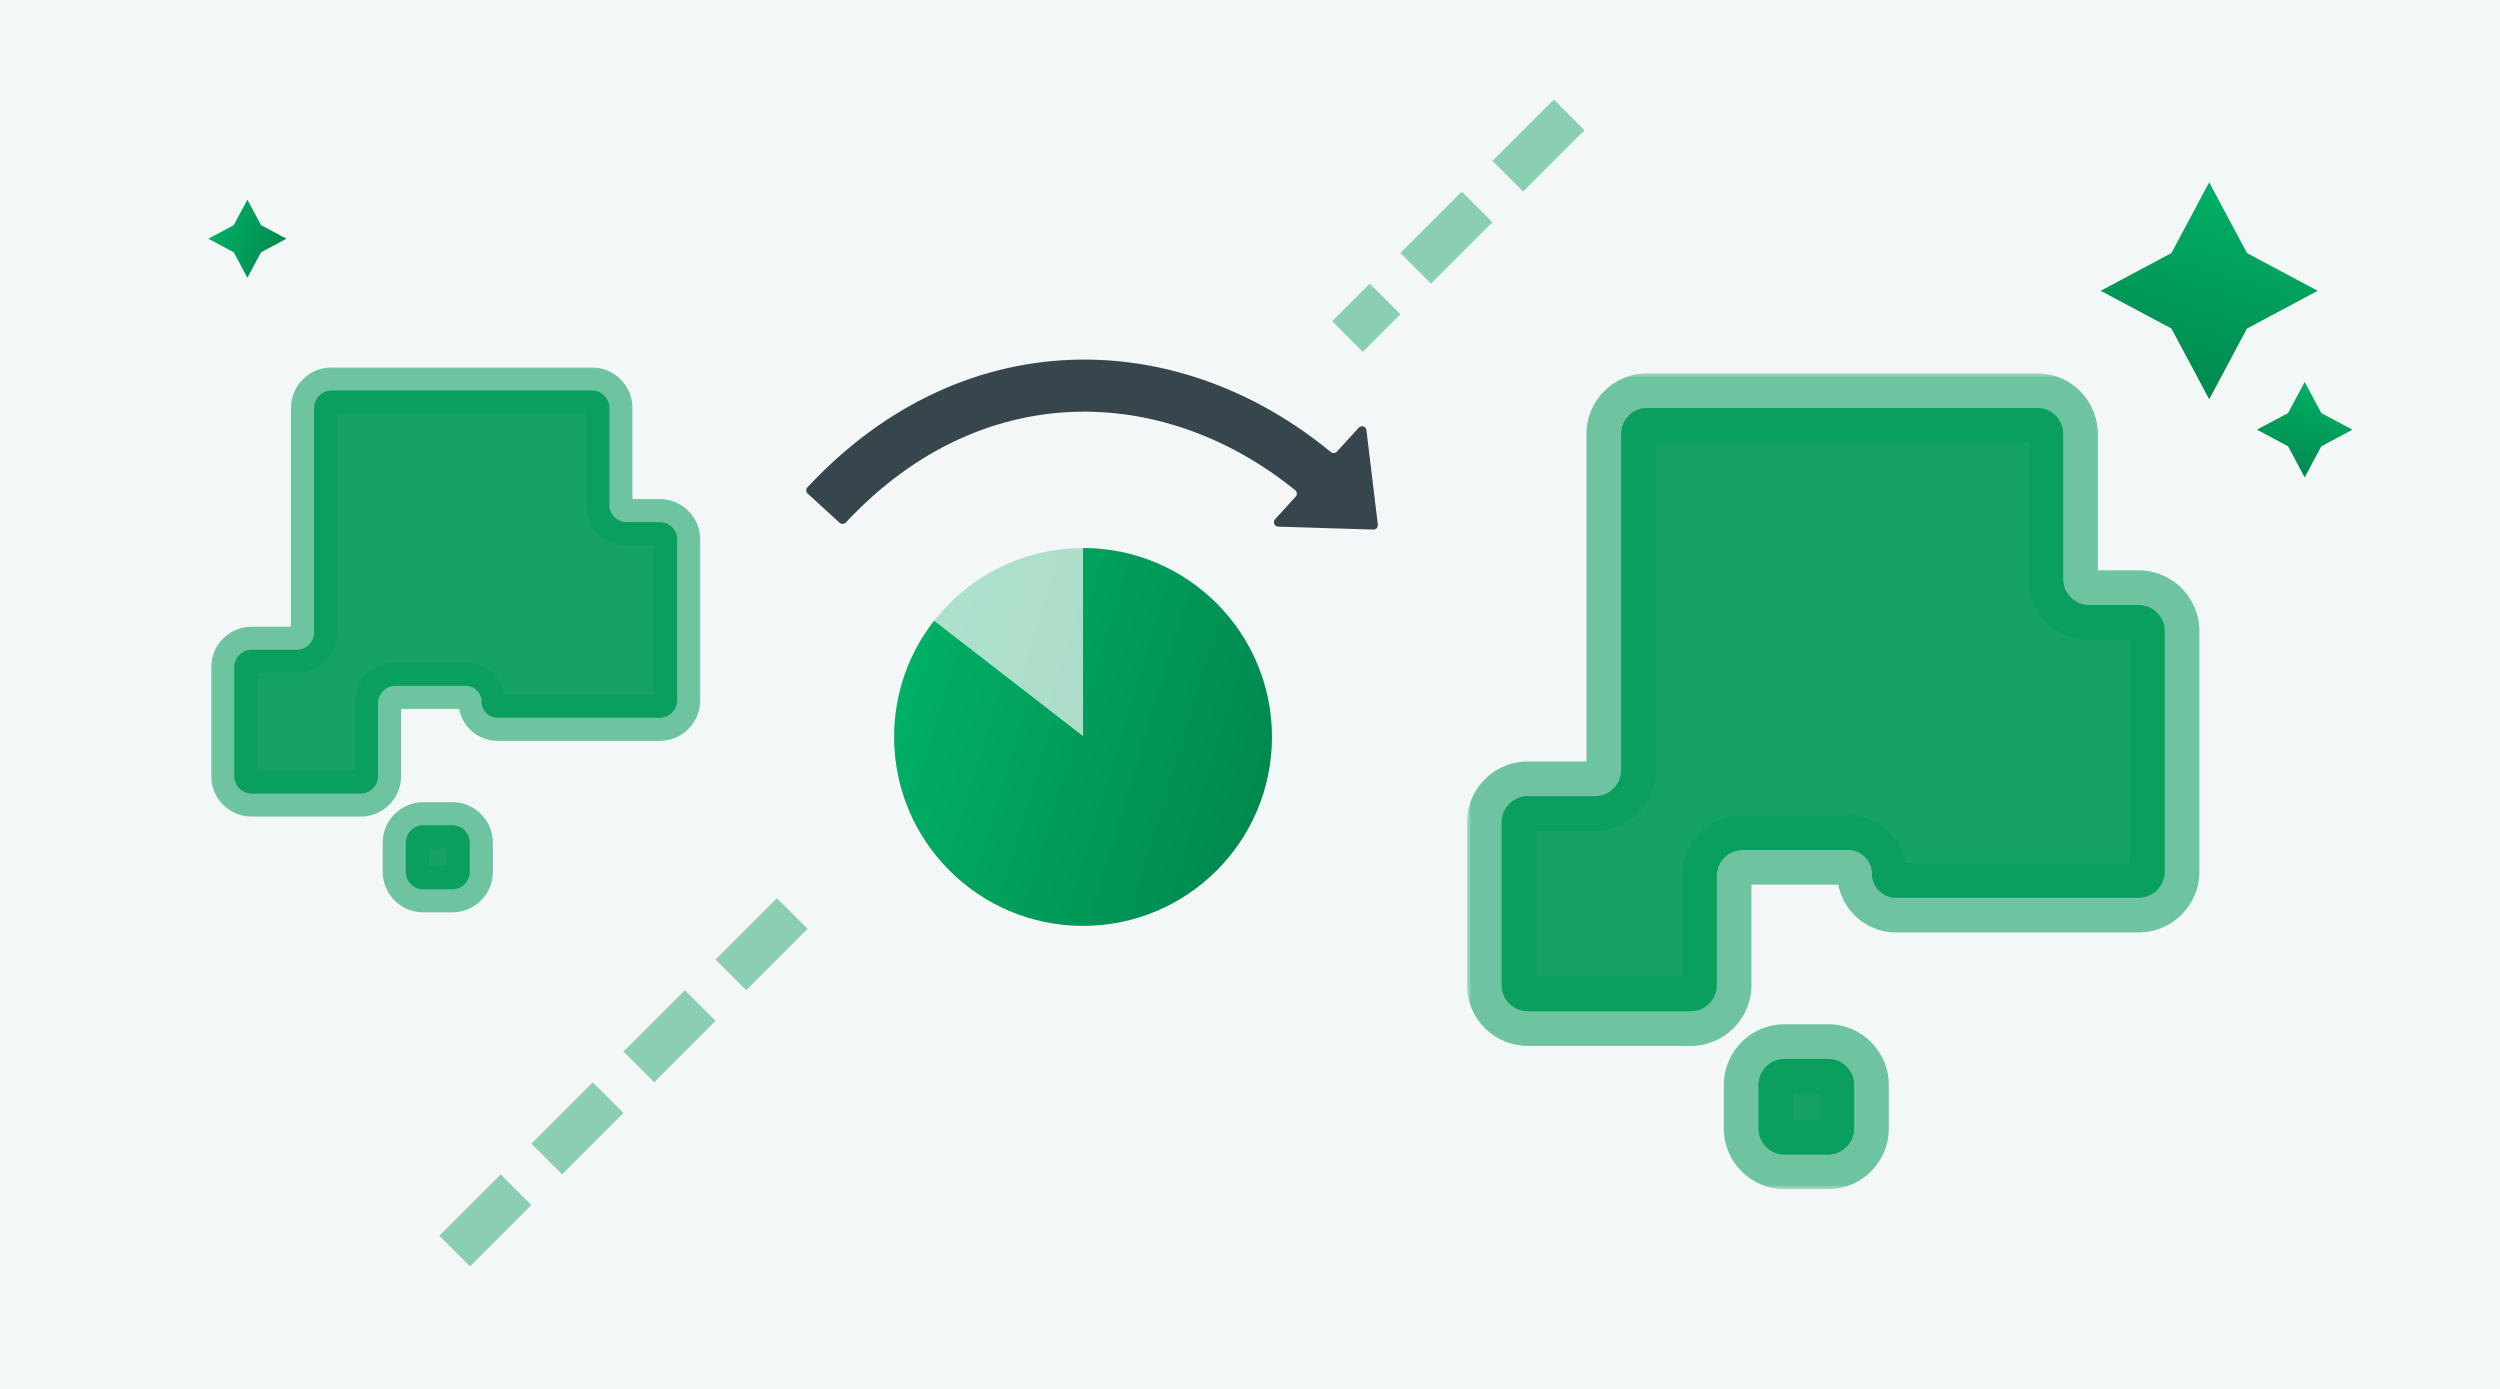 <svg width="288" height="160" viewBox="0 0 288 160" fill="none" xmlns="http://www.w3.org/2000/svg">
<rect width="288" height="160" fill="#F4F7F7"/>
<path d="M28.5 23L30.066 25.934L33 27.5L30.066 29.066L28.5 32L26.934 29.066L24 27.5L26.934 25.934L28.5 23Z" fill="url(#paint0_linear_171_25140)"/>
<path d="M96.719 60.221C96.927 60.411 97.251 60.395 97.443 60.189C105.59 51.463 115.135 47.547 124.465 47.428C133.143 47.317 141.83 50.492 149.214 56.478C149.44 56.661 149.464 56.998 149.267 57.213L146.89 59.812C146.595 60.134 146.814 60.653 147.25 60.667L158.204 61.009C158.516 61.019 158.764 60.748 158.727 60.438L157.413 49.555C157.361 49.122 156.825 48.95 156.53 49.272L154.012 52.024C153.828 52.226 153.517 52.246 153.306 52.072C144.878 45.13 134.734 41.296 124.389 41.428C113.301 41.569 102.214 46.266 93.015 56.14C92.823 56.346 92.837 56.67 93.044 56.861L96.719 60.221Z" fill="#36464C"/>
<path d="M124.769 63.137C136.785 63.138 146.525 72.879 146.525 84.895C146.525 96.913 136.784 106.655 124.767 106.655C112.75 106.655 103.008 96.913 103.008 84.895C103.008 79.848 104.726 75.201 107.61 71.51L124.769 84.805V63.137Z" fill="url(#paint1_linear_171_25140)"/>
<circle cx="124.767" cy="84.896" r="21.759" fill="url(#paint2_linear_171_25140)" fill-opacity="0.29"/>
<path opacity="0.48" d="M179 15L157 37" stroke="#17A267" stroke-width="5" stroke-linecap="square" stroke-dasharray="5 10"/>
<path opacity="0.48" d="M89.5 107L52 144.5" stroke="#17A267" stroke-width="5" stroke-linecap="square" stroke-dasharray="5 10"/>
<path d="M267 33.5L258.849 37.849L254.5 46L250.151 37.849L242 33.5L250.151 29.151L254.5 21L258.849 29.151L267 33.5Z" fill="url(#paint3_linear_171_25140)"/>
<path d="M271 49.5L267.413 51.413L265.5 55L263.587 51.413L260 49.5L263.587 47.587L265.5 44L267.413 47.587L271 49.5Z" fill="url(#paint4_linear_171_25140)"/>
<path d="M213.592 130C213.592 131.657 212.249 133 210.592 133H205.584C203.927 133 202.584 131.657 202.584 130V124.992C202.584 123.335 203.927 121.992 205.584 121.992H210.592C212.249 121.992 213.592 123.335 213.592 124.992V130ZM237.672 66.704C237.672 68.361 239.015 69.704 240.672 69.704H246.368C248.025 69.704 249.368 71.047 249.368 72.704V100.416C249.368 102.073 248.025 103.416 246.368 103.416H218.408C216.888 103.416 215.656 102.184 215.656 100.664C215.656 99.144 214.424 97.912 212.904 97.912H200.768C199.111 97.912 197.768 99.255 197.768 100.912V113.488C197.768 115.145 196.424 116.488 194.768 116.488H176C174.343 116.488 173 115.145 173 113.488V94.72C173 93.063 174.343 91.72 176 91.72H183.76C185.417 91.72 186.76 90.377 186.76 88.72V50C186.76 48.343 188.103 47 189.76 47H234.672C236.329 47 237.672 48.343 237.672 50V66.704Z" fill="#019A59" fill-opacity="0.7"/>
<mask id="path-11-outside-1_171_25140" maskUnits="userSpaceOnUse" x="169" y="43" width="85" height="94" fill="black">
<rect fill="white" x="169" y="43" width="85" height="94"/>
<path d="M213.592 130C213.592 131.657 212.249 133 210.592 133H205.584C203.927 133 202.584 131.657 202.584 130V124.992C202.584 123.335 203.927 121.992 205.584 121.992H210.592C212.249 121.992 213.592 123.335 213.592 124.992V130ZM237.672 66.704C237.672 68.361 239.015 69.704 240.672 69.704H246.368C248.025 69.704 249.368 71.047 249.368 72.704V100.416C249.368 102.073 248.025 103.416 246.368 103.416H218.408C216.888 103.416 215.656 102.184 215.656 100.664C215.656 99.144 214.424 97.912 212.904 97.912H200.768C199.111 97.912 197.768 99.255 197.768 100.912V113.488C197.768 115.145 196.424 116.488 194.768 116.488H176C174.343 116.488 173 115.145 173 113.488V94.72C173 93.063 174.343 91.72 176 91.72H183.76C185.417 91.72 186.76 90.377 186.76 88.72V50C186.76 48.343 188.103 47 189.76 47H234.672C236.329 47 237.672 48.343 237.672 50V66.704Z"/>
</mask>
<path d="M213.592 130C213.592 131.657 212.249 133 210.592 133H205.584C203.927 133 202.584 131.657 202.584 130V124.992C202.584 123.335 203.927 121.992 205.584 121.992H210.592C212.249 121.992 213.592 123.335 213.592 124.992V130ZM237.672 66.704C237.672 68.361 239.015 69.704 240.672 69.704H246.368C248.025 69.704 249.368 71.047 249.368 72.704V100.416C249.368 102.073 248.025 103.416 246.368 103.416H218.408C216.888 103.416 215.656 102.184 215.656 100.664C215.656 99.144 214.424 97.912 212.904 97.912H200.768C199.111 97.912 197.768 99.255 197.768 100.912V113.488C197.768 115.145 196.424 116.488 194.768 116.488H176C174.343 116.488 173 115.145 173 113.488V94.72C173 93.063 174.343 91.72 176 91.72H183.76C185.417 91.72 186.76 90.377 186.76 88.72V50C186.76 48.343 188.103 47 189.76 47H234.672C236.329 47 237.672 48.343 237.672 50V66.704Z" fill="#019A59" fill-opacity="0.7"/>
<path d="M210.592 133V129H205.584V133V137H210.592V133ZM202.584 130H206.584V124.992H202.584H198.584V130H202.584ZM205.584 121.992V125.992H210.592V121.992V117.992H205.584V121.992ZM213.592 124.992H209.592V130H213.592H217.592V124.992H213.592ZM240.672 69.704V73.704H246.368V69.704V65.704H240.672V69.704ZM249.368 72.704H245.368V100.416H249.368H253.368V72.704H249.368ZM246.368 103.416V99.416H218.408V103.416V107.416H246.368V103.416ZM212.904 97.912V93.912H200.768V97.912V101.912H212.904V97.912ZM197.768 100.912H193.768V113.488H197.768H201.768V100.912H197.768ZM194.768 116.488V112.488H176V116.488V120.488H194.768V116.488ZM173 113.488H177V94.72H173H169V113.488H173ZM176 91.72V95.72H183.76V91.72V87.72H176V91.72ZM186.76 88.72H190.76V50H186.76H182.76V88.72H186.76ZM189.76 47V51H234.672V47V43H189.76V47ZM237.672 50H233.672V66.704H237.672H241.672V50H237.672ZM234.672 47V51C234.12 51 233.672 50.552 233.672 50H237.672H241.672C241.672 46.134 238.538 43 234.672 43V47ZM186.76 50H190.76C190.76 50.552 190.312 51 189.76 51V47V43C185.894 43 182.76 46.134 182.76 50H186.76ZM183.76 91.72V95.72C187.626 95.72 190.76 92.586 190.76 88.72H186.76H182.76C182.76 88.167 183.207 87.72 183.76 87.72V91.72ZM173 94.72H177C177 95.272 176.552 95.72 176 95.72V91.72V87.72C172.134 87.72 169 90.854 169 94.72H173ZM176 116.488V112.488C176.552 112.488 177 112.936 177 113.488H173H169C169 117.354 172.134 120.488 176 120.488V116.488ZM197.768 113.488H193.768C193.768 112.936 194.215 112.488 194.768 112.488V116.488V120.488C198.634 120.488 201.768 117.354 201.768 113.488H197.768ZM200.768 97.912V93.912C196.902 93.912 193.768 97.046 193.768 100.912H197.768H201.768C201.768 101.464 201.32 101.912 200.768 101.912V97.912ZM215.656 100.664H219.656C219.656 96.935 216.633 93.912 212.904 93.912V97.912V101.912C212.215 101.912 211.656 101.353 211.656 100.664H215.656ZM218.408 103.416V99.416C219.097 99.416 219.656 99.975 219.656 100.664H215.656H211.656C211.656 104.393 214.679 107.416 218.408 107.416V103.416ZM249.368 100.416H245.368C245.368 99.864 245.816 99.416 246.368 99.416V103.416V107.416C250.234 107.416 253.368 104.282 253.368 100.416H249.368ZM246.368 69.704V73.704C245.816 73.704 245.368 73.256 245.368 72.704H249.368H253.368C253.368 68.838 250.234 65.704 246.368 65.704V69.704ZM240.672 69.704V65.704C241.224 65.704 241.672 66.152 241.672 66.704H237.672H233.672C233.672 70.57 236.806 73.704 240.672 73.704V69.704ZM210.592 121.992V125.992C210.04 125.992 209.592 125.544 209.592 124.992H213.592H217.592C217.592 121.126 214.458 117.992 210.592 117.992V121.992ZM202.584 124.992H206.584C206.584 125.544 206.136 125.992 205.584 125.992V121.992V117.992C201.718 117.992 198.584 121.126 198.584 124.992H202.584ZM205.584 133V129C206.136 129 206.584 129.448 206.584 130H202.584H198.584C198.584 133.866 201.718 137 205.584 137V133ZM210.592 133V137C214.458 137 217.592 133.866 217.592 130H213.592H209.592C209.592 129.448 210.04 129 210.592 129V133Z" fill="#019A59" fill-opacity="0.55" mask="url(#path-11-outside-1_171_25140)"/>
<mask id="path-13-outside-2_171_25140" maskUnits="userSpaceOnUse" x="24" y="42" width="57" height="64" fill="black">
<rect fill="white" x="24" y="42" width="57" height="64"/>
<path d="M54.108 100.429C54.108 101.536 53.211 102.433 52.105 102.433H48.76C47.654 102.433 46.757 101.536 46.757 100.429V97.085C46.757 95.978 47.654 95.081 48.76 95.081H52.105C53.211 95.081 54.108 95.978 54.108 97.085V100.429ZM70.189 58.158C70.189 59.264 71.085 60.161 72.192 60.161H75.996C77.103 60.161 78 61.058 78 62.165V80.671C78 81.778 77.103 82.675 75.996 82.675H57.324C56.309 82.675 55.486 81.852 55.486 80.837C55.486 79.823 54.664 79 53.649 79H45.544C44.437 79 43.54 79.897 43.54 81.004V89.401C43.54 90.507 42.643 91.404 41.537 91.404H29.003C27.897 91.404 27 90.507 27 89.401V76.868C27 75.761 27.897 74.864 29.003 74.864H34.186C35.292 74.864 36.19 73.967 36.19 72.861V47.004C36.19 45.897 37.086 45 38.193 45H68.185C69.291 45 70.189 45.897 70.189 47.004V58.158Z"/>
</mask>
<path d="M54.108 100.429C54.108 101.536 53.211 102.433 52.105 102.433H48.76C47.654 102.433 46.757 101.536 46.757 100.429V97.085C46.757 95.978 47.654 95.081 48.76 95.081H52.105C53.211 95.081 54.108 95.978 54.108 97.085V100.429ZM70.189 58.158C70.189 59.264 71.085 60.161 72.192 60.161H75.996C77.103 60.161 78 61.058 78 62.165V80.671C78 81.778 77.103 82.675 75.996 82.675H57.324C56.309 82.675 55.486 81.852 55.486 80.837C55.486 79.823 54.664 79 53.649 79H45.544C44.437 79 43.54 79.897 43.54 81.004V89.401C43.54 90.507 42.643 91.404 41.537 91.404H29.003C27.897 91.404 27 90.507 27 89.401V76.868C27 75.761 27.897 74.864 29.003 74.864H34.186C35.292 74.864 36.19 73.967 36.19 72.861V47.004C36.19 45.897 37.086 45 38.193 45H68.185C69.291 45 70.189 45.897 70.189 47.004V58.158Z" fill="#019A59" fill-opacity="0.7"/>
<path d="M52.105 102.433V99.761H48.76V102.433V105.104H52.105V102.433ZM46.757 100.429H49.428V97.085H46.757H44.086V100.429H46.757ZM48.76 95.081V97.752H52.105V95.081V92.41H48.76V95.081ZM54.108 97.085H51.437V100.429H54.108H56.78V97.085H54.108ZM72.192 60.161V62.832H75.996V60.161V57.49H72.192V60.161ZM78 62.165H75.329V80.671H78H80.671V62.165H78ZM75.996 82.675V80.004H57.324V82.675V85.346H75.996V82.675ZM53.649 79V76.329H45.544V79V81.671H53.649V79ZM43.54 81.004H40.869V89.401H43.54H46.211V81.004H43.54ZM41.537 91.404V88.733H29.003V91.404V94.076H41.537V91.404ZM27 89.401H29.671V76.868H27H24.329V89.401H27ZM29.003 74.864V77.535H34.186V74.864V72.193H29.003V74.864ZM36.19 72.861H38.861V47.004H36.19H33.518V72.861H36.19ZM38.193 45V47.671H68.185V45V42.329H38.193V45ZM70.189 47.004H67.517V58.158H70.189H72.86V47.004H70.189ZM68.185 45V47.671C67.816 47.671 67.517 47.372 67.517 47.004H70.189H72.86C72.86 44.422 70.767 42.329 68.185 42.329V45ZM36.19 47.004H38.861C38.861 47.372 38.562 47.671 38.193 47.671V45V42.329C35.611 42.329 33.518 44.422 33.518 47.004H36.19ZM34.186 74.864V77.535C36.768 77.535 38.861 75.443 38.861 72.861H36.19H33.518C33.518 72.492 33.817 72.193 34.186 72.193V74.864ZM27 76.868H29.671C29.671 77.237 29.372 77.535 29.003 77.535V74.864V72.193C26.422 72.193 24.329 74.286 24.329 76.868H27ZM29.003 91.404V88.733C29.372 88.733 29.671 89.032 29.671 89.401H27H24.329C24.329 91.983 26.422 94.076 29.003 94.076V91.404ZM43.54 89.401H40.869C40.869 89.032 41.168 88.733 41.537 88.733V91.404V94.076C44.118 94.076 46.211 91.983 46.211 89.401H43.54ZM45.544 79V76.329C42.962 76.329 40.869 78.422 40.869 81.004H43.54H46.211C46.211 81.372 45.912 81.671 45.544 81.671V79ZM55.486 80.837H58.158C58.158 78.347 56.139 76.329 53.649 76.329V79V81.671C53.188 81.671 52.815 81.298 52.815 80.837H55.486ZM57.324 82.675V80.004C57.784 80.004 58.158 80.377 58.158 80.837H55.486H52.815C52.815 83.328 54.834 85.346 57.324 85.346V82.675ZM78 80.671H75.329C75.329 80.302 75.628 80.004 75.996 80.004V82.675V85.346C78.578 85.346 80.671 83.253 80.671 80.671H78ZM75.996 60.161V62.832C75.628 62.832 75.329 62.533 75.329 62.165H78H80.671C80.671 59.583 78.578 57.49 75.996 57.49V60.161ZM72.192 60.161V57.49C72.561 57.49 72.86 57.789 72.86 58.158H70.189H67.517C67.517 60.739 69.61 62.832 72.192 62.832V60.161ZM52.105 95.081V97.752C51.736 97.752 51.437 97.453 51.437 97.085H54.108H56.78C56.78 94.503 54.687 92.41 52.105 92.41V95.081ZM46.757 97.085H49.428C49.428 97.453 49.129 97.752 48.76 97.752V95.081V92.41C46.178 92.41 44.086 94.503 44.086 97.085H46.757ZM48.76 102.433V99.761C49.129 99.761 49.428 100.06 49.428 100.429H46.757H44.086C44.086 103.011 46.178 105.104 48.76 105.104V102.433ZM52.105 102.433V105.104C54.687 105.104 56.78 103.011 56.78 100.429H54.108H51.437C51.437 100.06 51.736 99.761 52.105 99.761V102.433Z" fill="#019A59" fill-opacity="0.55" mask="url(#path-13-outside-2_171_25140)"/>
<path d="M54.108 100.429C54.108 101.536 53.211 102.433 52.105 102.433H48.76C47.654 102.433 46.757 101.536 46.757 100.429V97.085C46.757 95.978 47.654 95.081 48.76 95.081H52.105C53.211 95.081 54.108 95.978 54.108 97.085V100.429ZM70.189 58.158C70.189 59.264 71.085 60.161 72.192 60.161H75.996C77.103 60.161 78 61.058 78 62.165V80.671C78 81.778 77.103 82.675 75.996 82.675H57.324C56.309 82.675 55.486 81.852 55.486 80.837C55.486 79.823 54.664 79 53.649 79H45.544C44.437 79 43.54 79.897 43.54 81.004V89.401C43.54 90.507 42.643 91.404 41.537 91.404H29.003C27.897 91.404 27 90.507 27 89.401V76.868C27 75.761 27.897 74.864 29.003 74.864H34.186C35.292 74.864 36.19 73.967 36.19 72.861V47.004C36.19 45.897 37.086 45 38.193 45H68.185C69.291 45 70.189 45.897 70.189 47.004V58.158Z" fill="#019A59" fill-opacity="0.7"/>
<defs>
<linearGradient id="paint0_linear_171_25140" x1="22.444" y1="5" x2="38.581" y2="9.879" gradientUnits="userSpaceOnUse">
<stop stop-color="#02D079"/>
<stop offset="1" stop-color="#00894F"/>
</linearGradient>
<linearGradient id="paint1_linear_171_25140" x1="95.483" y1="-23.9" x2="173.514" y2="-0.308" gradientUnits="userSpaceOnUse">
<stop stop-color="#02D079"/>
<stop offset="1" stop-color="#00894F"/>
</linearGradient>
<linearGradient id="paint2_linear_171_25140" x1="95.483" y1="-23.899" x2="173.514" y2="-0.306" gradientUnits="userSpaceOnUse">
<stop stop-color="#02D079"/>
<stop offset="1" stop-color="#00894F"/>
</linearGradient>
<linearGradient id="paint3_linear_171_25140" x1="317" y1="16.677" x2="303.446" y2="61.504" gradientUnits="userSpaceOnUse">
<stop stop-color="#02D079"/>
<stop offset="1" stop-color="#00894F"/>
</linearGradient>
<linearGradient id="paint4_linear_171_25140" x1="293" y1="42.098" x2="287.036" y2="61.822" gradientUnits="userSpaceOnUse">
<stop stop-color="#02D079"/>
<stop offset="1" stop-color="#00894F"/>
</linearGradient>
</defs>
</svg>
